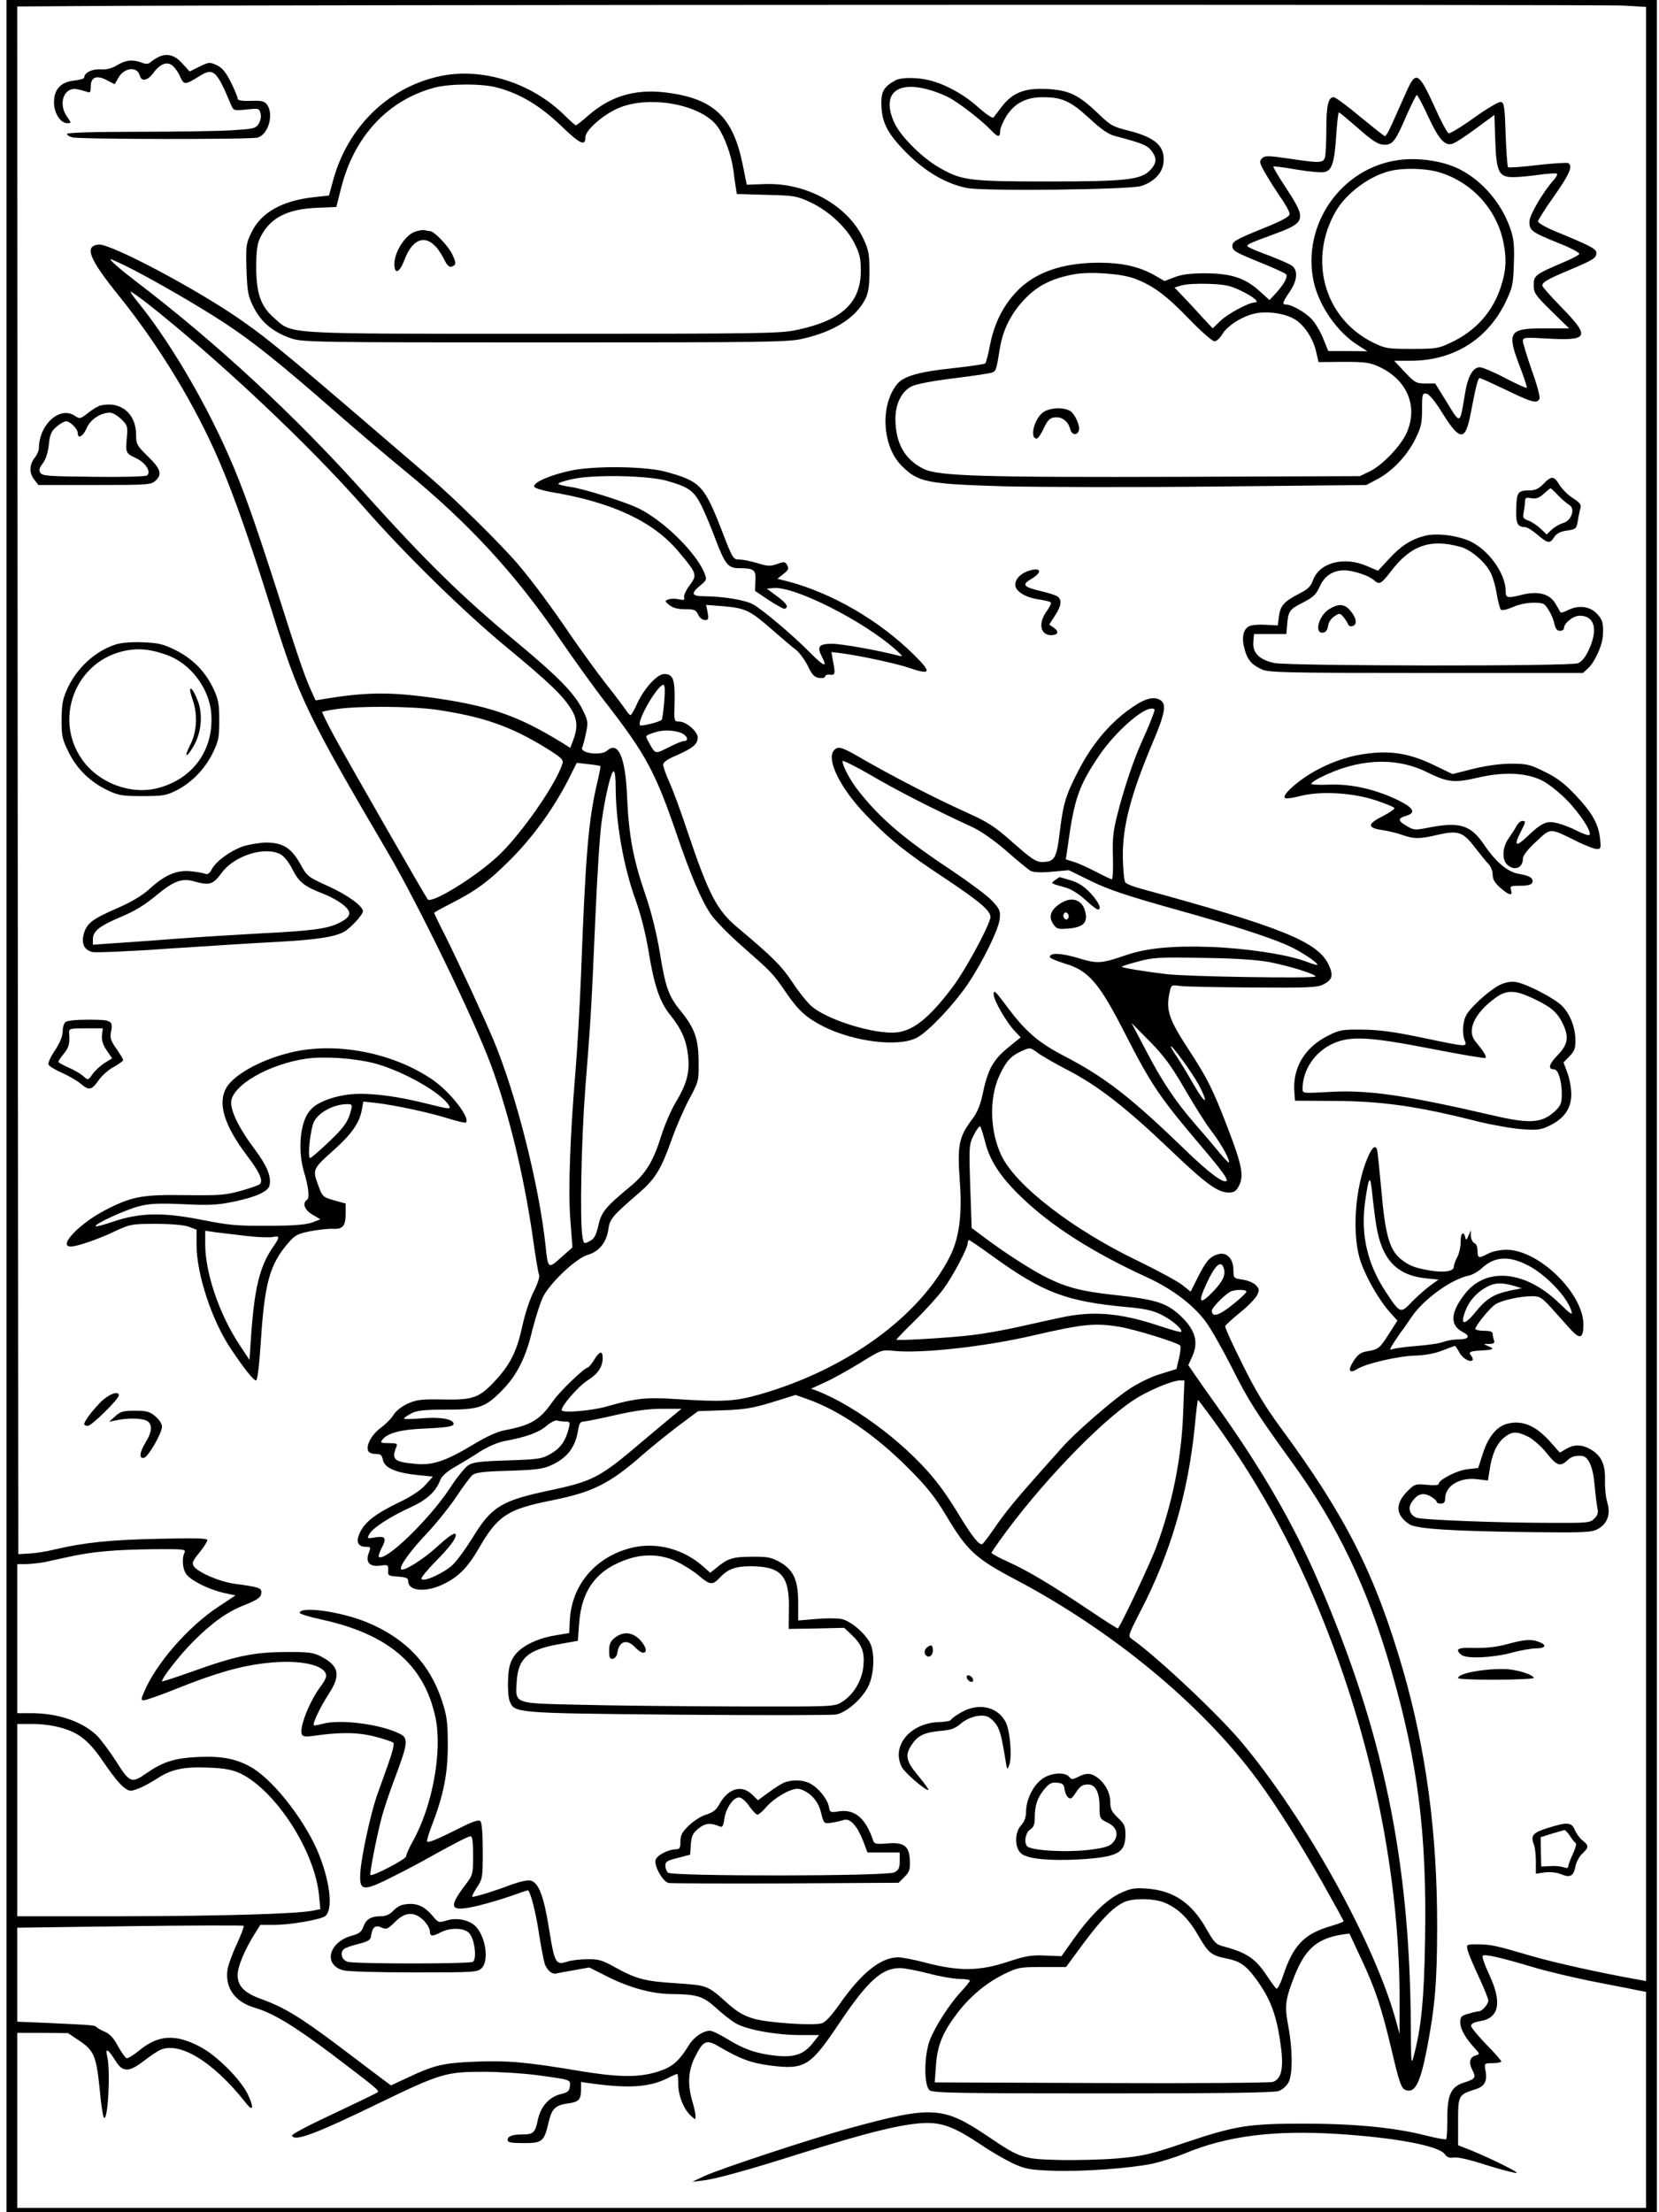 <?xml version="1.0" standalone="no"?>
<!DOCTYPE svg PUBLIC "-//W3C//DTD SVG 20010904//EN"
 "http://www.w3.org/TR/2001/REC-SVG-20010904/DTD/svg10.dtd">
<svg version="1.0" xmlns="http://www.w3.org/2000/svg"
 width="768pt" height="1024pt" viewBox="0 0 768 1024"
 preserveAspectRatio="xMidYMid meet">

<g transform="translate(0,1024) scale(0.1,-0.1)"
fill="#000000" stroke="none">
<path d="M30 5120 l0 -5120 3820 0 3820 0 0 5120 0 5120 -3820 0 -3820 0 0
-5120z m7488 5094 l102 -6 0 -4569 0 -4569 -32 6 c-172 30 -396 80 -498 110
-170 50 -187 53 -249 54 -53 0 -53 0 -47 -27 4 -16 27 -71 52 -124 24 -52 44
-101 44 -109 0 -17 -29 -50 -44 -50 -6 0 -28 -5 -48 -11 -33 -9 -38 -14 -38
-40 0 -31 23 -72 68 -121 23 -25 23 -26 4 -32 -29 -9 -34 -33 -16 -68 18 -35
14 -41 -39 -58 -60 -19 -77 -56 -77 -166 0 -50 -2 -93 -5 -96 -3 -3 -47 5 -98
18 -142 36 -327 54 -563 54 -258 0 -317 -10 -554 -90 -157 -53 -188 -60 -307
-71 -73 -6 -197 -9 -275 -7 -162 4 -177 9 -323 108 -209 141 -259 144 -645 38
-175 -48 -594 -186 -670 -221 l-55 -26 50 6 c56 6 218 51 435 120 326 103 497
145 600 146 77 1 136 -23 255 -103 42 -29 107 -66 142 -83 59 -27 78 -31 187
-35 138 -5 357 11 463 33 39 9 104 29 145 46 199 83 417 110 714 91 266 -17
465 -55 492 -93 11 -15 22 -19 41 -16 16 4 76 -10 153 -35 70 -22 133 -38 139
-36 11 4 -164 88 -243 117 l-28 11 0 110 c0 122 1 124 83 150 41 13 54 39 43
90 -5 29 -4 30 34 30 22 0 40 4 40 8 0 4 -31 40 -70 79 -38 40 -70 78 -70 86
0 9 15 17 40 21 91 14 105 87 43 218 -20 43 -33 81 -29 85 9 9 80 -7 231 -52
66 -20 201 -52 300 -71 99 -19 190 -37 203 -40 l22 -4 0 -500 0 -500 -3770 0
-3770 0 0 405 0 405 118 0 117 -1 55 -37 c66 -45 76 -70 92 -227 5 -60 14
-117 18 -125 19 -34 33 216 16 283 -10 40 5 32 36 -18 35 -58 63 -59 132 -6
28 21 61 44 73 50 90 46 249 -50 401 -243 33 -43 39 -24 11 36 -32 70 -146
185 -225 225 -112 59 -192 54 -279 -18 -27 -22 -53 -38 -59 -36 -6 2 -24 27
-40 56 -19 36 -38 57 -60 66 -17 7 -35 17 -39 22 -9 9 -15 9 -224 19 l-143 6
0 218 0 217 521 7 c287 4 524 4 527 2 3 -3 -12 -42 -32 -86 -21 -44 -40 -97
-43 -119 -11 -84 35 -148 128 -175 84 -25 178 -82 349 -210 202 -153 227 -173
219 -180 -3 -4 -95 -48 -203 -99 -108 -50 -196 -96 -194 -102 9 -30 107 6 407
152 279 135 307 143 477 143 73 0 184 -7 246 -15 163 -22 160 -21 156 -53 -2
-21 -10 -28 -41 -35 -54 -13 -93 -56 -107 -119 -12 -60 -21 -68 -72 -68 -46 0
-68 -8 -68 -26 0 -11 18 -14 75 -14 86 0 94 7 115 97 14 62 31 79 92 87 49 7
58 18 58 68 l0 31 48 -7 c176 -24 270 -17 354 25 21 11 40 19 43 19 3 0 5 -21
5 -47 0 -54 26 -118 59 -147 21 -19 21 -19 21 0 0 10 -7 41 -15 68 -23 77 -19
144 13 206 38 75 52 81 110 47 99 -58 148 -76 237 -88 161 -20 186 -5 321 197
132 196 196 254 281 254 21 0 81 -12 132 -25 52 -14 117 -25 143 -25 26 0 48
-4 48 -8 0 -4 -19 -28 -42 -52 -53 -58 -120 -161 -144 -225 -27 -72 -27 -211
0 -231 17 -12 142 -14 801 -14 547 0 792 3 814 11 18 6 38 24 46 40 20 37 19
154 -1 260 -18 95 -14 123 28 231 50 126 104 174 219 193 l36 5 55 -118 c64
-136 93 -223 138 -412 37 -158 47 -187 66 -194 44 -17 68 29 99 187 38 195 48
316 48 567 1 433 -51 818 -158 1190 -129 444 -264 711 -569 1125 -69 94 -118
175 -176 294 -45 89 -80 167 -78 173 2 5 33 33 68 62 36 28 71 65 79 80 12 25
11 30 -6 48 -11 11 -39 22 -62 25 -40 6 -41 7 -41 44 0 51 -30 84 -68 74 -40
-10 -58 -31 -96 -106 l-34 -68 -39 31 c-21 17 -112 66 -202 110 -303 145 -568
349 -635 489 -53 111 -58 264 -10 369 31 67 53 92 104 115 38 17 39 17 72 -7
18 -14 84 -52 146 -84 136 -71 265 -171 468 -365 164 -157 221 -199 271 -199
26 0 36 6 49 32 23 45 14 94 -52 266 -69 180 -96 233 -179 360 -95 145 -109
188 -90 270 7 33 8 34 49 28 22 -3 174 -6 336 -7 256 -2 299 0 326 14 43 22
48 42 24 93 -51 105 -216 172 -867 350 -35 9 -67 22 -73 29 -6 7 -11 59 -12
116 -2 144 37 291 138 531 59 139 66 181 33 199 -34 18 -79 2 -151 -52 -90
-67 -168 -163 -227 -279 -58 -112 -69 -150 -86 -289 -14 -116 -24 -131 -82
-131 -27 0 -50 16 -132 88 -86 77 -116 96 -218 142 -138 62 -326 159 -470 241
-106 62 -121 67 -141 47 -39 -39 25 -172 141 -294 105 -111 188 -179 369 -298
174 -116 222 -158 212 -189 -18 -59 -118 -241 -171 -312 -116 -155 -194 -215
-282 -215 -113 0 -308 64 -375 123 -20 18 -60 68 -88 111 -49 74 -93 118 -253
252 -96 80 -134 153 -232 444 -30 91 -68 194 -84 229 -16 35 -29 72 -29 81 0
12 20 26 63 44 75 33 97 52 97 82 0 28 -53 74 -86 74 -24 0 -24 1 -21 93 2
102 -7 127 -48 127 -32 0 -91 -64 -123 -132 -14 -32 -29 -58 -33 -58 -4 0 -15
12 -25 28 -10 15 -50 68 -89 117 -39 50 -111 149 -160 220 -93 137 -178 252
-246 332 -76 90 -293 304 -414 408 -635 546 -730 626 -860 717 -200 142 -612
361 -668 356 -69 -7 -45 -66 98 -243 183 -228 349 -501 460 -760 67 -154 149
-390 241 -685 127 -409 165 -488 539 -1125 140 -238 401 -776 478 -985 81
-218 150 -501 192 -786 13 -95 27 -179 31 -187 3 -8 -8 -42 -25 -75 -17 -33
-40 -102 -51 -152 -25 -119 -55 -181 -120 -253 -79 -87 -106 -98 -248 -95
-101 2 -123 -1 -164 -19 -28 -13 -55 -34 -66 -52 -10 -17 -37 -44 -59 -60 -41
-30 -69 -80 -59 -106 3 -9 18 -15 34 -15 25 0 30 -5 35 -29 8 -36 61 -59 162
-69 l69 -7 -34 -38 c-22 -25 -65 -54 -124 -82 -106 -51 -157 -90 -180 -140
-20 -42 -9 -65 29 -65 22 0 22 -2 12 -29 -16 -43 5 -65 54 -58 35 5 37 3 36
-22 -2 -24 1 -26 46 -29 39 -3 47 -7 47 -22 0 -44 78 -52 156 -16 74 34 117
77 169 166 89 155 134 184 340 225 189 38 268 77 420 211 39 34 112 93 163
132 l94 70 116 4 c96 3 137 10 226 37 l109 34 51 -18 c148 -51 318 -167 471
-321 86 -86 124 -134 175 -219 97 -163 136 -199 320 -296 453 -239 867 -582
1123 -930 88 -120 195 -290 300 -475 53 -94 97 -174 97 -177 0 -3 -26 -13 -57
-22 -125 -36 -176 -88 -224 -233 -11 -34 -25 -60 -30 -57 -5 3 -25 31 -45 61
-52 78 -93 106 -199 134 -36 9 -44 18 -80 81 -68 121 -152 178 -276 187 -56 4
-75 1 -122 -21 -64 -29 -140 -104 -220 -217 l-53 -75 -75 3 c-62 3 -90 -1
-174 -29 -130 -43 -224 -44 -372 -6 -56 15 -117 27 -135 27 -81 -1 -169 -71
-272 -218 -38 -54 -66 -84 -83 -88 -44 -11 -245 3 -311 21 -48 14 -76 30 -123
71 -94 85 -93 84 -241 94 -144 9 -184 20 -283 75 -55 31 -74 37 -126 36 -33 0
-77 -5 -96 -12 -50 -16 -56 -6 -82 158 -24 148 -48 209 -84 218 -14 4 -52 -5
-93 -20 -65 -25 -160 -55 -177 -55 -4 0 5 19 20 42 27 40 28 47 28 169 0 79
-4 132 -11 139 -8 8 -35 -1 -100 -34 -102 -51 -140 -67 -147 -60 -2 3 8 38 24
79 52 134 73 238 72 370 0 102 -4 132 -26 200 -57 174 -170 292 -349 366 -120
49 -303 75 -311 44 -1 -5 43 -19 99 -31 313 -68 478 -210 530 -454 33 -156
-14 -413 -107 -577 -16 -29 -29 -59 -29 -66 0 -13 -156 -94 -165 -86 -5 5 27
169 50 259 9 36 38 124 66 197 58 155 60 177 21 197 -88 45 -279 70 -361 46
-19 -5 -36 -8 -38 -6 -7 7 28 81 67 142 59 89 51 132 -33 176 -37 19 -57 22
-167 21 -147 -1 -229 -18 -432 -91 -76 -27 -138 -47 -138 -45 0 17 82 122 146
186 86 86 156 136 235 167 65 26 79 37 79 60 0 20 -13 24 -124 39 -72 10 -173
54 -190 83 -8 13 -2 26 27 61 20 25 37 51 37 58 0 9 -54 10 -232 6 -223 -5
-337 -17 -478 -50 -36 -9 -87 -17 -115 -18 l-50 -3 -3 3582 -2 3582 332 2
c746 6 7011 8 7106 2z m-6918 -1214 c115 -58 324 -179 441 -256 132 -87 259
-189 499 -399 107 -94 258 -222 335 -285 295 -242 510 -475 716 -777 63 -92
161 -229 219 -303 179 -231 225 -317 321 -597 65 -190 113 -305 157 -371 19
-30 86 -98 151 -155 135 -119 137 -120 201 -213 57 -83 92 -114 171 -155 143
-72 351 -97 434 -52 53 28 169 151 234 246 70 104 143 253 149 303 4 37 0 46
-33 82 -20 23 -109 89 -197 148 -214 142 -323 236 -419 357 -41 50 -78 120
-79 144 0 6 60 -24 133 -66 120 -71 296 -160 467 -239 40 -18 100 -60 158
-110 51 -45 102 -87 113 -93 14 -7 48 -9 99 -4 l78 7 104 -51 c80 -39 164 -67
374 -126 292 -81 476 -141 558 -182 54 -27 120 -73 114 -79 -3 -2 -28 6 -57
17 -84 31 -272 60 -441 66 -172 6 -294 -6 -387 -38 -116 -40 -133 -41 -224
-13 -79 23 -129 25 -129 4 0 -5 31 -18 69 -30 110 -32 159 -89 277 -320 126
-246 160 -296 360 -532 90 -106 119 -146 112 -154 -14 -13 -80 36 -188 140
-254 246 -371 337 -558 435 -131 68 -187 117 -288 255 -37 49 -44 54 -44 34 0
-28 58 -129 98 -171 l27 -29 -25 -20 c-65 -52 -79 -66 -104 -104 -17 -26 -34
-75 -44 -125 -13 -62 -26 -96 -51 -129 -64 -86 -70 -120 -57 -300 10 -145 -4
-251 -46 -335 -140 -278 -479 -525 -883 -640 -111 -32 -171 -35 -387 -21 -132
9 -187 4 -318 -34 -74 -21 -210 -32 -210 -17 0 21 77 110 121 138 48 30 69 63
69 104 0 35 -15 31 -40 -10 -12 -19 -25 -35 -29 -35 -15 0 -132 -113 -160
-154 -61 -88 -101 -113 -223 -136 -37 -7 -87 -30 -148 -67 -126 -76 -188 -97
-267 -89 -99 9 -112 20 -88 79 6 15 1 17 -35 17 -38 0 -41 2 -29 17 25 30 82
45 184 50 113 5 145 10 145 22 0 22 -61 33 -144 26 -47 -4 -86 -5 -86 -1 0 3
15 13 33 23 26 14 57 18 162 18 153 0 182 10 260 90 69 70 110 153 140 281 15
59 38 130 52 157 37 66 151 173 203 188 53 16 87 57 96 117 7 50 17 62 142
170 75 65 102 108 152 249 21 59 58 144 82 188 42 78 43 82 42 170 0 104 -18
155 -81 233 -57 69 -72 109 -98 270 -16 95 -40 192 -69 276 -55 160 -75 269
-83 446 -7 184 -41 262 -93 215 -26 -24 -125 -12 -115 14 4 9 12 40 18 69 10
48 9 56 -15 105 -38 77 -111 152 -308 316 -253 210 -417 371 -705 691 -324
361 -684 694 -1055 977 -76 58 -126 102 -117 103 4 0 43 -18 87 -40z m79 -162
c331 -261 750 -655 1007 -948 186 -213 463 -484 658 -645 201 -166 265 -228
303 -292 27 -46 28 -85 4 -146 l-11 -29 -38 24 c-209 129 -345 175 -635 213
-175 22 -281 20 -464 -10 l-42 -7 -24 53 c-31 71 -59 153 -156 459 -101 314
-160 482 -224 625 -113 257 -278 534 -420 708 -21 26 -36 47 -32 47 4 0 37
-24 74 -52z m2396 -1845 c-4 -43 -9 -81 -11 -84 -6 -10 -94 -32 -101 -26 -17
17 81 187 108 187 7 0 8 -24 4 -77z m-1056 -38 c217 -32 344 -76 508 -177 71
-44 82 -54 77 -72 -29 -94 -188 -323 -294 -424 -100 -96 -311 -227 -330 -205
-10 12 -351 606 -428 746 -35 65 -63 120 -60 122 2 2 33 8 68 13 106 15 343
13 459 -3z m3312 -42 c-10 -27 -31 -75 -46 -108 -38 -84 -81 -213 -111 -330
-21 -82 -25 -118 -22 -203 2 -56 -1 -102 -5 -102 -4 0 -38 16 -74 35 -37 19
-83 40 -103 46 l-36 11 9 61 c30 221 51 280 147 422 73 106 195 215 241 215
18 0 18 -1 0 -47z m-2182 -64 c31 -11 44 -39 17 -39 -7 0 -40 -13 -72 -30 -62
-31 -60 -32 -90 23 -18 33 -19 31 21 45 40 14 85 14 124 1z m-370 -155 c2 -2
-4 -34 -13 -71 -42 -178 -55 -331 -76 -888 -6 -154 -18 -359 -26 -455 -25
-301 -34 -543 -24 -683 l10 -131 -53 -47 c-59 -53 -60 -53 -71 51 -30 283
-135 699 -239 950 -44 106 -162 360 -227 491 -28 54 -50 101 -50 103 0 3 33
21 72 41 124 63 179 104 284 209 104 105 200 238 268 373 l36 72 52 -6 c29 -3
55 -7 57 -9z m71 -89 c0 -171 35 -371 92 -530 24 -66 47 -158 59 -230 26 -162
52 -241 100 -301 54 -67 76 -118 84 -189 9 -77 -5 -131 -56 -216 -22 -36 -53
-108 -69 -160 -36 -115 -71 -172 -141 -230 -116 -96 -136 -120 -149 -182 -11
-46 -19 -61 -40 -72 -27 -14 -28 -14 -34 23 -12 76 -5 438 13 678 26 323 29
383 47 794 8 190 21 391 29 446 17 122 44 234 56 234 5 0 9 -29 9 -65z m3030
-819 c91 -18 210 -55 210 -66 0 -10 -592 -1 -690 11 -110 13 -212 30 -207 35
2 2 37 13 78 24 66 18 98 20 299 16 155 -2 251 -9 310 -20z m-396 -586 c43
-74 97 -160 120 -190 43 -55 86 -130 86 -150 0 -6 -21 15 -47 47 -26 32 -77
92 -114 134 -87 100 -152 197 -228 344 l-63 120 84 -85 c66 -67 100 -113 162
-220z m63 23 c19 -35 33 -68 31 -75 -2 -6 -26 26 -53 73 -26 46 -61 103 -76
126 -16 23 -29 45 -29 49 0 14 93 -113 127 -173z m-987 -267 c22 -90 73 -166
171 -260 140 -134 329 -254 582 -370 112 -52 206 -122 265 -199 23 -29 77
-124 122 -212 79 -158 117 -217 277 -438 214 -294 353 -585 463 -966 124 -428
166 -764 157 -1251 -4 -271 -18 -409 -52 -535 -12 -47 -13 -38 -14 140 -4 764
-129 1364 -426 2050 -119 275 -261 520 -469 813 -46 64 -95 134 -109 155 l-26
38 19 42 c31 69 11 128 -66 196 -59 51 -108 66 -287 86 -158 17 -224 34 -317
79 -69 34 -198 116 -293 188 l-59 44 -5 150 c-8 231 -8 235 16 282 12 24 25
41 29 38 3 -4 13 -35 22 -70z m38 -533 c232 -167 338 -207 617 -233 81 -7 123
-16 160 -35 50 -24 103 -70 93 -80 -2 -3 -44 9 -93 25 -186 63 -314 74 -465
41 -47 -10 -137 -30 -200 -44 -63 -14 -158 -31 -210 -37 -109 -13 -350 -27
-350 -21 0 3 38 42 85 88 47 46 106 111 132 146 45 61 113 190 113 214 0 7 3
13 6 13 3 0 53 -34 112 -77z m1067 -53 c10 -31 -4 -61 -48 -107 -64 -67 -74
-55 -31 37 39 85 67 109 79 70z m105 -109 c0 -5 -29 -33 -65 -61 -62 -50 -95
-59 -95 -27 0 15 67 82 90 90 25 9 70 8 70 -2z m-591 -162 c72 -11 277 -75
285 -88 3 -5 0 -31 -6 -58 l-12 -50 -74 -23 c-44 -13 -105 -43 -148 -72 -75
-50 -254 -206 -308 -269 -17 -19 -64 -72 -106 -119 -107 -120 -161 -186 -209
-257 -24 -35 -48 -66 -53 -70 -14 -8 -46 32 -110 137 -28 47 -70 110 -94 140
-129 170 -374 358 -559 431 l-30 11 65 30 c36 16 109 57 163 90 97 60 99 61
154 55 129 -13 421 19 649 72 224 52 282 58 393 40z m298 -401 c-7 -206 -50
-419 -124 -618 -27 -74 -164 -364 -178 -378 -1 -1 -63 37 -136 87 -180 120
-279 179 -371 221 -43 19 -77 38 -78 42 0 4 33 51 73 105 191 256 466 535 610
618 66 38 157 74 186 75 l24 0 -6 -152z m135 -25 c233 -320 407 -646 556
-1043 205 -547 314 -1130 311 -1667 l0 -138 -15 55 c-96 358 -421 945 -720
1300 -108 128 -390 393 -504 473 -19 13 -18 17 39 128 139 266 221 547 252
857 6 67 13 122 15 122 1 0 31 -39 66 -87z m-2496 14 c-22 -18 -85 -71 -141
-118 -198 -169 -229 -185 -431 -228 -223 -47 -269 -75 -357 -220 -29 -47 -69
-102 -90 -123 -40 -39 -139 -84 -146 -66 -2 6 28 42 67 82 62 63 92 102 92
120 0 18 -29 -1 -88 -55 -64 -58 -153 -114 -165 -103 -11 11 42 85 119 166 44
47 105 123 136 169 30 46 64 91 74 100 15 13 49 18 169 21 123 4 158 8 195 25
76 34 113 83 126 162 5 33 11 41 28 41 11 1 77 14 146 30 88 20 152 29 215 29
l90 0 -39 -32z m-500 -27 c21 0 24 -3 18 -27 -14 -60 -37 -94 -82 -121 -43
-25 -56 -27 -202 -32 -127 -4 -161 -8 -183 -23 -15 -10 -53 -57 -84 -105 -95
-145 -303 -346 -330 -318 -2 2 3 18 11 35 27 51 22 62 -25 55 -40 -7 -41 -6
-29 15 14 28 100 83 195 126 73 34 113 71 134 126 6 16 31 38 64 57 29 17 82
48 116 71 40 25 83 44 119 51 98 18 156 39 192 70 19 16 41 27 48 25 8 -3 25
-5 38 -5z m-1762 -607 c-14 -31 -8 -82 12 -104 27 -30 104 -67 169 -82 l55
-12 -83 -55 c-137 -91 -286 -262 -340 -392 -15 -35 -15 -38 0 -38 9 0 78 24
152 54 180 72 295 105 414 118 155 18 277 -9 277 -60 0 -8 -11 -29 -24 -46
-52 -68 -101 -191 -89 -223 4 -11 16 -13 47 -9 127 19 212 18 290 -2 43 -11
82 -24 87 -29 5 -5 -5 -46 -22 -93 -17 -47 -41 -116 -55 -154 -29 -85 -72
-282 -76 -355 -5 -80 11 -85 114 -36 45 22 119 60 163 84 163 91 220 120 233
121 9 0 12 -24 12 -89 0 -85 -1 -90 -33 -132 -86 -113 -76 -131 57 -100 44 11
113 31 152 45 39 14 74 26 77 26 11 0 37 -98 52 -200 9 -58 21 -120 26 -138
10 -31 34 -52 54 -47 6 2 42 8 81 15 l72 13 93 -47 c98 -48 199 -75 284 -76
119 -1 148 -9 206 -61 30 -28 72 -61 94 -74 50 -30 187 -55 302 -55 l85 0 -31
-39 c-40 -50 -84 -65 -166 -57 -89 9 -151 30 -225 76 -36 22 -73 40 -83 40
-32 0 -75 -29 -98 -67 -47 -76 -78 -102 -146 -123 -87 -27 -179 -26 -361 4
-243 41 -334 49 -480 43 -149 -6 -190 -15 -315 -74 l-77 -36 -39 29 c-21 16
-112 84 -200 151 -178 134 -253 180 -357 218 -82 29 -114 61 -114 113 0 39 33
117 78 189 l27 43 65 0 c74 0 217 25 236 41 35 29 24 148 -27 279 -56 146
-201 337 -305 403 -72 45 -145 60 -259 54 -108 -5 -161 -22 -240 -77 -66 -46
-75 -42 -138 58 -31 48 -71 101 -89 119 -68 65 -180 103 -303 103 l-65 0 0
345 0 345 43 0 c23 1 60 5 82 9 22 5 74 16 115 25 109 24 214 33 389 35 142 1
153 0 145 -16z m-562 -813 c81 -25 124 -62 196 -169 31 -46 69 -93 85 -104 25
-19 30 -20 65 -7 20 7 59 28 87 46 68 45 126 57 242 52 75 -3 109 -10 146 -27
164 -80 345 -360 364 -566 l6 -62 -34 -7 c-73 -15 -416 -25 -881 -26 l-488 0
0 445 0 445 74 0 c45 0 99 -8 138 -20z m5104 -809 c62 -28 108 -74 154 -155
44 -76 58 -88 130 -102 57 -11 87 -31 129 -87 74 -99 102 -176 121 -324 13
-98 1 -148 -38 -160 -15 -4 -373 -7 -796 -5 l-769 3 6 80 c6 92 32 154 102
245 60 77 132 136 213 176 63 31 73 33 177 33 l110 0 81 110 c86 115 139 168
189 191 44 19 142 17 191 -5z"/>
<path d="M740 9979 c-13 -6 -32 -17 -41 -25 -12 -11 -22 -12 -43 -4 -42 16
-75 12 -114 -12 -25 -15 -48 -21 -77 -19 -40 2 -75 -16 -75 -38 0 -5 -21 -11
-47 -14 -62 -7 -93 -40 -93 -101 0 -50 30 -96 61 -96 20 0 20 0 0 29 -44 61
-15 140 46 128 16 -3 36 -9 46 -12 14 -6 17 -2 17 24 0 44 27 55 74 30 l37
-19 17 30 c27 48 88 54 99 10 8 -29 36 -24 62 11 33 45 66 57 92 33 11 -10 27
-33 34 -51 16 -37 23 -36 89 5 64 40 79 26 145 -132 12 -28 13 -29 71 -23 58
6 60 6 66 -18 4 -15 0 -34 -9 -49 -14 -21 -25 -23 -123 -29 -59 -4 -255 -7
-436 -7 -208 0 -328 -4 -328 -10 0 -5 11 -12 25 -16 37 -9 825 -10 857 -1 50
13 77 108 44 153 -12 16 -25 19 -75 17 -43 -1 -61 2 -61 11 0 7 -14 41 -31 75
-23 46 -40 67 -65 79 -33 15 -36 15 -80 -6 l-46 -23 -32 35 c-34 39 -68 50
-106 35z"/>
<path d="M2030 9886 c-237 -54 -421 -236 -488 -481 l-19 -70 -72 -8 c-145 -16
-242 -71 -286 -161 -26 -53 -27 -62 -24 -173 4 -107 7 -123 34 -177 35 -69 92
-115 175 -143 52 -17 121 -18 1175 -18 1037 0 1126 1 1195 18 145 34 243 97
287 185 13 28 18 60 18 127 0 77 -4 98 -27 148 -73 156 -263 262 -457 255
l-84 -3 -19 94 c-45 221 -135 306 -357 333 -142 17 -255 -17 -358 -107 -28
-25 -54 -45 -57 -45 -3 0 -25 19 -49 43 -155 155 -389 228 -587 183z m270 -51
c107 -28 198 -83 295 -175 90 -87 115 -99 115 -55 0 31 77 100 147 132 143 66
394 20 466 -85 32 -45 63 -133 72 -199 3 -26 8 -62 11 -80 l5 -31 137 -4 c130
-3 140 -5 205 -35 85 -40 169 -119 204 -192 23 -45 28 -69 28 -126 -1 -147
-88 -228 -295 -272 -79 -17 -160 -18 -1175 -18 -1228 0 -1158 -4 -1248 75 -61
54 -81 113 -81 240 1 76 5 103 21 135 45 87 122 127 259 133 l91 4 22 87 c60
239 216 407 431 465 71 19 220 20 290 1z"/>
<path d="M1920 9167 c-43 -15 -92 -90 -94 -144 -2 -55 22 -49 45 11 46 123
123 127 183 9 19 -38 28 -44 46 -33 11 7 11 15 -5 50 -17 39 -85 110 -104 110
-5 0 -15 2 -23 4 -7 3 -29 0 -48 -7z"/>
<path d="M4145 9868 c-51 -28 -65 -50 -65 -102 0 -90 26 -142 115 -232 89 -89
183 -144 280 -164 76 -16 755 -8 808 9 59 19 97 59 103 106 9 77 -35 118 -161
150 -73 18 -84 24 -144 82 -89 85 -135 107 -238 111 -100 5 -155 -17 -205 -81
-17 -23 -35 -46 -39 -51 -4 -5 -35 16 -69 46 -65 60 -157 110 -230 127 -59 14
-130 13 -155 -1z m150 -42 c28 -7 70 -23 95 -36 46 -23 156 -108 199 -154 30
-32 41 -33 41 -3 0 13 13 44 29 70 38 59 91 87 167 87 91 0 129 -17 216 -97
56 -52 91 -76 121 -83 122 -32 147 -42 166 -66 27 -34 26 -57 -1 -88 -43 -48
-107 -56 -473 -56 -374 0 -405 4 -515 69 -77 46 -173 143 -200 203 -59 130 6
194 155 154z"/>
<path d="M6514 9823 c-14 -32 -35 -78 -46 -103 -36 -82 -50 -110 -57 -110 -4
0 -55 41 -115 90 -59 50 -114 90 -122 90 -25 0 -34 -38 -34 -147 0 -59 -3
-118 -6 -130 -8 -28 -21 -29 -168 -7 -97 14 -110 14 -124 1 -13 -14 -12 -21
16 -70 17 -29 49 -80 71 -112 23 -32 41 -66 41 -75 0 -13 -35 -32 -132 -71
-118 -48 -133 -57 -133 -78 0 -21 14 -29 119 -72 66 -26 124 -53 129 -58 11
-11 -9 -48 -51 -93 l-25 -27 -49 44 c-66 59 -129 79 -248 80 -68 0 -108 -5
-142 -18 l-47 -18 -43 25 c-73 42 -153 60 -263 60 -172 -1 -299 -47 -383 -138
-62 -68 -99 -144 -119 -243 -8 -43 -18 -81 -22 -85 -3 -4 -73 -14 -156 -23
-152 -16 -223 -37 -252 -73 -80 -98 -69 -289 21 -378 77 -77 115 -84 471 -95
171 -4 618 -5 995 -1 l685 7 51 27 c69 36 138 109 176 186 27 54 31 74 31 138
0 69 2 75 20 72 13 -2 41 -36 76 -93 81 -129 105 -128 130 5 24 126 33 160 41
160 5 0 59 -25 122 -55 119 -58 145 -65 155 -40 3 9 -13 68 -36 131 -22 64
-41 125 -41 135 0 17 7 18 109 12 196 -11 204 6 71 143 -49 50 -90 96 -90 101
0 17 20 29 125 73 113 48 125 55 125 80 0 18 -29 33 -192 100 -43 18 -78 38
-78 45 0 7 34 60 75 118 71 101 87 138 65 152 -5 3 -69 -1 -142 -9 -72 -9
-134 -13 -137 -10 -3 3 -8 72 -11 152 -4 129 -7 147 -22 150 -10 2 -65 -31
-124 -73 -58 -42 -112 -74 -118 -72 -7 3 -38 61 -68 129 -69 151 -84 160 -124
71z m95 -117 c49 -107 78 -142 113 -132 13 3 62 35 109 70 l87 64 4 -118 c5
-146 16 -170 83 -170 24 0 78 5 120 11 42 6 80 8 83 5 3 -4 -4 -16 -15 -29
-49 -54 -113 -163 -113 -193 0 -41 9 -48 132 -98 57 -22 101 -46 99 -51 -2 -6
-36 -24 -75 -40 -129 -55 -136 -60 -136 -105 0 -36 7 -46 82 -120 l82 -80
-115 0 c-168 0 -176 -15 -107 -193 16 -43 28 -80 26 -82 -2 -3 -48 18 -100 45
-53 28 -106 50 -117 50 -33 0 -57 -43 -70 -127 -23 -140 -20 -138 -82 -37
l-55 89 -46 0 c-42 0 -49 4 -95 53 l-49 52 75 0 c197 0 353 96 438 266 35 73
38 84 41 183 3 87 0 116 -17 165 -41 117 -130 220 -235 273 -75 38 -190 55
-283 42 -265 -37 -447 -299 -392 -561 24 -113 111 -238 207 -297 l42 -27 -90
1 -91 0 -24 59 c-13 32 -37 72 -52 88 -30 32 -93 68 -118 68 -21 0 -19 9 15
59 37 54 40 102 8 123 -13 8 -57 27 -98 43 -41 15 -84 32 -94 38 -24 12 -21
14 109 62 151 55 154 68 61 211 -36 54 -63 100 -61 103 3 2 51 -4 108 -14 58
-10 116 -15 130 -11 33 8 45 44 53 174 4 56 9 102 12 102 2 0 34 -26 71 -58
87 -77 110 -92 142 -92 36 0 51 20 99 133 24 53 45 97 49 97 3 0 26 -42 50
-94z m41 -260 c155 -41 276 -168 309 -324 16 -76 14 -131 -9 -203 -37 -120
-117 -211 -236 -266 -54 -26 -69 -28 -179 -28 -113 0 -123 2 -180 30 -225 112
-301 385 -170 609 49 83 157 163 252 185 59 14 153 12 213 -3z m-1399 -495
c87 -33 146 -76 254 -188 55 -57 108 -103 117 -103 9 0 25 14 35 31 24 41 93
85 153 98 57 12 137 1 184 -27 42 -25 84 -87 98 -147 l12 -51 115 1 c100 0
123 -3 166 -23 129 -60 181 -183 127 -305 -27 -61 -112 -150 -171 -179 l-46
-22 -805 -3 c-937 -3 -1145 3 -1213 36 -88 43 -131 118 -132 231 0 71 29 129
76 152 19 10 103 26 195 37 89 11 169 23 178 27 17 7 19 13 35 114 15 88 54
164 120 231 58 59 124 91 221 109 74 14 218 4 281 -19z m490 -55 c60 -28 93
-56 68 -56 -28 0 -125 -52 -160 -86 l-35 -34 -44 47 c-24 27 -63 69 -88 95
l-45 47 34 10 c19 6 75 9 124 7 72 -2 101 -8 146 -30z"/>
<path d="M4827 8330 c-41 -32 -61 -120 -28 -120 6 0 21 21 33 48 18 38 29 48
51 50 33 4 62 -18 71 -54 7 -27 31 -32 40 -8 8 21 -18 80 -42 93 -34 18 -97
13 -125 -9z"/>
<path d="M465 8363 c-11 -3 -37 -18 -57 -34 -36 -29 -39 -29 -63 -13 -69 45
-164 -41 -165 -151 0 -11 -9 -31 -20 -45 -25 -32 -25 -71 -1 -101 l19 -24 260
0 c242 0 261 1 281 19 33 30 26 55 -34 113 -51 50 -55 57 -55 101 0 98 -72
157 -165 135z m97 -64 c29 -28 30 -34 25 -88 -6 -67 -4 -70 43 -92 44 -20 72
-65 50 -80 -9 -5 -117 -8 -249 -6 -203 2 -235 4 -244 18 -8 13 -5 23 11 44 13
17 24 49 28 86 5 49 12 64 36 84 16 14 36 25 44 25 19 0 54 -36 54 -55 0 -29
25 -15 41 23 17 40 64 71 107 72 13 0 37 -14 54 -31z"/>
<path d="M2640 8061 c-94 -20 -174 -55 -167 -74 2 -6 36 -17 75 -24 285 -47
475 -136 592 -275 87 -103 89 -109 52 -158 -17 -23 -28 -48 -25 -56 4 -11 -2
-13 -26 -8 -17 4 -38 3 -48 -1 -16 -6 -16 -8 6 -26 16 -13 39 -19 72 -19 43 0
51 -3 61 -25 6 -14 20 -25 31 -25 17 0 18 5 13 35 l-7 35 78 -6 c103 -9 123
-18 223 -105 47 -41 98 -85 115 -97 16 -13 41 -47 55 -75 20 -42 31 -53 53
-55 15 -2 27 1 27 7 0 6 10 10 23 8 24 -2 25 3 12 69 l-6 36 48 -6 c94 -13
255 -48 310 -67 103 -35 108 -23 25 59 -161 160 -383 289 -590 342 l-43 11 25
20 c28 22 30 27 17 48 -7 11 -15 11 -44 0 -31 -11 -44 -10 -90 4 -30 9 -67 17
-84 17 -29 0 -31 3 -81 133 -82 210 -99 229 -259 273 -92 26 -336 29 -443 5z
m445 -46 c104 -29 128 -47 163 -117 17 -35 46 -105 65 -156 43 -113 58 -132
106 -132 72 0 81 -7 78 -59 l-2 -46 64 -43 c35 -23 68 -41 73 -40 21 7 11 24
-35 58 l-47 35 30 3 c96 10 415 -151 565 -284 35 -31 37 -35 15 -29 -95 25
-264 55 -308 55 -62 0 -71 -13 -47 -60 27 -52 10 -46 -52 16 -79 81 -226 205
-268 227 -37 20 -136 36 -222 37 -62 0 -67 12 -21 50 31 26 31 28 18 60 -39
93 -185 237 -300 295 -62 31 -255 92 -318 101 -29 4 -55 10 -57 14 -3 4 28 15
68 23 95 21 345 16 432 -8z"/>
<path d="M7145 8000 c-21 -22 -38 -30 -64 -30 -54 0 -60 -8 -62 -84 -2 -70 5
-85 42 -86 8 0 34 -16 56 -35 49 -41 58 -43 78 -11 11 17 29 26 59 30 41 6 44
9 50 44 3 20 9 47 12 59 5 17 -2 26 -34 47 -22 13 -49 41 -62 60 -26 44 -38
45 -75 6z m68 -53 c18 -19 41 -38 51 -44 30 -16 11 -74 -28 -84 -16 -5 -39
-18 -52 -30 l-24 -23 -28 27 c-15 14 -40 31 -56 37 -25 9 -28 14 -22 41 3 18
6 40 6 50 0 15 5 17 28 13 22 -4 36 0 58 20 16 14 30 26 32 26 2 0 18 -15 35
-33z"/>
<path d="M6597 7760 c-64 -16 -112 -47 -166 -106 l-52 -56 -51 22 c-107 46
-220 16 -250 -66 -9 -27 -24 -42 -58 -59 -74 -38 -93 -57 -99 -106 l-6 -44
-57 3 c-31 2 -65 -1 -76 -7 -27 -14 -35 -53 -21 -104 13 -50 32 -73 79 -95 32
-15 104 -17 762 -17 l726 0 25 23 c30 28 64 104 67 147 4 60 -1 77 -29 106
-34 34 -87 39 -136 13 -16 -8 -31 -12 -32 -7 -2 4 -12 22 -23 40 -27 45 -81
59 -158 39 -64 -16 -72 -14 -72 18 0 88 -92 208 -185 239 -63 22 -140 29 -188
17z m166 -52 c48 -14 112 -69 137 -118 11 -21 24 -66 29 -101 6 -34 14 -66 19
-71 5 -5 28 0 53 11 25 12 66 21 96 21 48 0 53 -2 72 -34 12 -18 24 -47 27
-65 5 -21 12 -31 25 -31 11 0 19 5 19 12 0 24 43 58 73 58 69 0 86 -64 42
-158 -16 -35 -33 -55 -50 -62 -38 -15 -1338 -13 -1406 1 -69 15 -101 47 -97
97 l3 37 75 0 75 0 3 35 c5 71 10 79 72 110 49 25 62 37 79 74 22 50 61 76
114 76 41 0 114 -24 138 -46 24 -22 33 -17 77 40 92 122 184 154 325 114z"/>
<path d="M6154 7421 c-51 -31 -72 -118 -27 -109 11 2 19 14 21 31 2 16 14 34
29 44 24 16 26 16 44 -5 9 -12 19 -28 21 -34 3 -7 12 -9 22 -5 21 8 14 41 -17
75 -25 27 -52 28 -93 3z"/>
<path d="M4766 7599 c-39 -11 -66 -38 -66 -66 0 -30 47 -59 111 -68 27 -4 51
-10 54 -14 2 -5 -7 -23 -20 -41 -40 -55 -29 -110 21 -110 32 0 38 16 13 34
l-22 15 26 40 c29 44 34 73 14 89 -7 6 -41 17 -75 25 -85 20 -94 30 -48 57 52
31 47 55 -8 39z"/>
<path d="M533 7256 c-92 -30 -176 -107 -220 -201 -23 -50 -27 -74 -28 -145 0
-77 3 -92 33 -152 38 -78 100 -138 182 -177 48 -23 68 -26 160 -26 96 0 110 3
160 28 69 36 130 99 166 174 25 51 29 69 29 148 0 77 -4 98 -27 147 -37 79
-96 139 -176 179 -57 28 -79 33 -152 36 -53 2 -101 -2 -127 -11z m240 -48
c109 -39 197 -155 205 -272 13 -170 -89 -307 -256 -346 -115 -27 -252 22 -329
117 -155 193 -47 481 197 523 58 10 111 4 183 -22z"/>
<path d="M891 7004 c25 -72 21 -151 -11 -213 -30 -59 -18 -63 16 -5 36 61 44
146 20 209 -27 71 -50 79 -25 9z"/>
<path d="M6310 6749 c-78 -11 -164 -43 -240 -88 -73 -44 -138 -105 -121 -115
6 -4 39 1 73 10 92 23 238 15 345 -20 45 -15 85 -31 88 -36 3 -4 -21 -21 -52
-37 -73 -36 -75 -55 -6 -65 28 -4 71 -14 95 -23 55 -19 81 -19 164 1 94 21
117 14 172 -59 26 -33 55 -69 65 -79 9 -10 17 -31 17 -47 0 -21 10 -38 35 -60
41 -36 59 -40 50 -11 -6 18 -2 20 43 20 34 0 52 5 55 14 8 20 -11 33 -62 41
-52 9 -106 54 -162 137 -62 90 -113 105 -256 77 -61 -12 -68 -12 -100 7 -43
25 -44 36 -3 48 47 14 34 37 -40 73 -101 49 -215 75 -315 71 -47 -2 -85 0 -85
4 0 4 18 17 40 28 173 88 348 98 493 27 100 -49 127 -52 237 -27 118 28 221
24 295 -11 28 -13 79 -53 115 -89 62 -62 121 -152 108 -165 -3 -4 -28 5 -55
18 -26 14 -67 30 -91 36 -51 14 -74 4 -144 -63 -52 -49 -61 -41 -28 24 24 46
24 50 7 50 -8 0 -19 -10 -26 -22 -6 -13 -23 -38 -36 -57 -30 -41 -34 -100 -7
-124 33 -30 72 -15 72 29 0 14 22 42 61 78 69 65 62 64 182 5 43 -22 88 -39
99 -39 19 0 20 4 15 49 -8 69 -37 120 -114 201 -49 52 -85 80 -141 107 -68 34
-83 38 -156 38 -52 0 -115 -9 -177 -24 l-95 -24 -85 41 c-116 56 -204 70 -329
51z"/>
<path d="M1124 6322 c-59 -21 -123 -68 -144 -106 -9 -18 -19 -25 -29 -21 -9 4
-39 9 -67 12 -64 7 -120 -16 -191 -81 -34 -31 -84 -61 -144 -87 -119 -52 -146
-71 -160 -118 -14 -47 -1 -78 39 -88 15 -3 173 3 352 16 179 12 404 26 501 31
181 10 264 22 310 46 29 15 89 79 89 96 0 24 -73 77 -163 117 -92 42 -96 45
-128 104 -42 73 -80 97 -159 97 -30 -1 -78 -9 -106 -18z m174 -36 c17 -9 39
-37 56 -70 30 -60 54 -79 147 -115 31 -12 71 -35 90 -51 40 -34 35 -54 -23
-83 -52 -26 -128 -36 -353 -47 -110 -6 -288 -17 -395 -25 -107 -8 -239 -18
-292 -21 l-98 -7 0 26 c0 37 31 61 130 103 61 25 110 55 163 99 81 67 119 82
177 65 69 -20 87 -14 125 38 58 81 199 126 273 88z"/>
<path d="M6943 5681 c-23 -11 -69 -46 -102 -78 -50 -49 -60 -65 -66 -103 -4
-25 -2 -57 4 -72 14 -36 20 -36 -192 8 -128 27 -199 37 -277 38 -98 1 -109 -1
-164 -29 -108 -55 -163 -149 -154 -262 l3 -38 180 -1 c223 -1 386 -24 670 -96
66 -16 157 -32 202 -35 70 -5 87 -3 127 17 67 32 100 80 100 144 0 29 -8 73
-18 100 l-18 48 28 29 c23 24 28 38 27 77 -1 57 -24 117 -61 155 -32 34 -164
103 -213 111 -23 4 -48 0 -76 -13z m151 -61 c83 -39 112 -63 137 -111 34 -67
29 -103 -21 -154 -40 -41 -46 -65 -15 -65 18 0 35 -53 35 -113 0 -42 -4 -54
-30 -79 -60 -57 -117 -61 -285 -22 -419 97 -588 121 -772 109 -111 -6 -113 -6
-113 15 0 88 58 173 142 210 81 36 168 31 456 -25 133 -26 245 -45 249 -42 6
6 -7 28 -48 78 -40 50 -2 131 95 201 50 36 89 36 170 -2z"/>
<path d="M302 5508 c-7 -7 -12 -26 -12 -44 0 -20 -13 -52 -35 -85 -20 -29 -33
-59 -31 -66 3 -8 31 -25 63 -39 31 -14 70 -36 86 -50 39 -33 51 -31 84 16 15
22 47 50 71 62 23 13 42 27 42 31 0 5 -14 28 -31 52 -25 35 -30 50 -26 74 12
57 5 61 -102 61 -62 0 -101 -4 -109 -12z m170 -60 c-2 -23 4 -44 22 -70 l25
-37 -34 -21 c-19 -12 -44 -35 -56 -51 -21 -30 -21 -30 -43 -11 -11 11 -42 29
-68 40 -27 12 -48 24 -48 27 0 4 11 20 25 37 24 29 29 48 25 96 -1 21 2 22 77
22 l79 0 -4 -32z"/>
<path d="M1358 5371 c-139 -31 -269 -100 -309 -164 -43 -72 -13 -174 95 -317
58 -76 75 -115 59 -131 -5 -5 -45 -19 -88 -31 -71 -20 -100 -22 -254 -20 -204
3 -251 -6 -375 -70 -120 -63 -220 -168 -158 -168 29 0 133 36 207 72 67 31 75
33 185 33 69 0 130 -5 153 -13 l37 -14 0 -72 c0 -135 72 -352 161 -483 59 -88
103 -143 114 -143 7 0 15 66 23 188 17 262 41 350 126 448 31 37 44 43 103 55
38 7 83 12 102 11 47 -3 61 12 61 69 l0 48 -54 15 c-52 15 -54 17 -74 73 -26
70 -24 73 78 164 78 70 115 123 125 182 l7 38 57 -6 c91 -11 246 -44 332 -71
45 -14 83 -23 86 -20 21 21 -72 141 -153 197 -180 124 -438 176 -646 130z
m372 -52 c134 -35 318 -139 350 -199 8 -15 -3 -14 -103 11 -158 40 -296 55
-382 40 -74 -13 -130 -37 -158 -69 -47 -51 -60 -180 -31 -282 23 -76 28 -126
15 -134 -23 -15 -11 -47 25 -68 l37 -22 -39 -15 c-28 -10 -84 -15 -204 -15
-144 -1 -183 3 -308 28 -178 35 -283 33 -406 -8 -43 -15 -81 -25 -83 -22 -9 9
137 76 199 92 49 13 91 15 207 10 124 -6 160 -4 239 13 100 21 155 47 160 75
8 41 -12 90 -68 165 -69 91 -110 172 -110 217 0 78 174 179 350 204 86 11 217
2 310 -21z m-104 -214 c-14 -57 -30 -80 -103 -150 -43 -41 -82 -75 -87 -75
-14 0 1 135 18 169 22 42 90 79 150 80 25 1 27 -2 22 -24z m-486 -586 c52 -6
107 -8 122 -5 35 7 35 1 -2 -52 -59 -88 -83 -190 -98 -412 l-7 -105 -47 71
c-93 141 -158 332 -158 465 l0 62 48 -7 c26 -3 90 -11 142 -17z"/>
<path d="M6331 4881 c-59 -139 -74 -359 -32 -481 26 -75 85 -178 135 -234 l35
-39 -39 -61 c-43 -68 -49 -72 -101 -81 -28 -4 -43 -14 -63 -45 -28 -43 -20
-61 17 -37 39 25 189 60 267 62 50 2 93 10 128 24 29 11 55 21 57 21 3 0 11
-13 20 -29 14 -28 50 -49 62 -37 3 3 0 12 -6 20 -15 18 -7 22 49 25 54 3 61 7
29 20 -24 10 -24 10 5 10 21 1 27 5 22 17 -3 9 -6 22 -6 30 0 10 -12 14 -40
14 -22 0 -40 4 -40 9 0 14 67 97 92 113 28 19 115 38 170 38 36 0 45 -5 92
-57 28 -31 67 -75 87 -97 43 -47 59 -42 59 23 0 144 -205 344 -354 346 -30 0
-65 -7 -85 -17 -46 -24 -51 -23 -51 12 0 18 -6 33 -15 36 -8 4 -15 18 -16 33
l0 26 -11 -25 c-9 -21 -12 -22 -15 -7 -8 32 -23 18 -21 -21 0 -20 -6 -51 -15
-69 -10 -18 -17 -39 -17 -47 0 -21 -46 -28 -110 -17 -72 12 -99 23 -138 55
-50 43 -70 114 -87 314 -9 97 -18 183 -20 190 -8 24 -23 12 -44 -37z m39 -306
c25 -163 93 -237 229 -252 l60 -6 -37 -27 c-21 -15 -59 -49 -85 -75 -54 -57
-55 -56 -121 44 -86 129 -117 264 -97 415 17 122 24 133 33 46 4 -41 12 -106
18 -145z m703 -192 c83 -42 184 -148 202 -213 6 -20 -6 -12 -56 37 -155 151
-336 170 -435 47 -70 -88 -74 -148 -12 -180 37 -19 28 -34 -22 -34 -21 0 -51
-5 -67 -11 -15 -7 -71 -15 -123 -19 -52 -4 -103 -11 -114 -15 -15 -7 -13 0 10
36 16 24 31 46 34 49 3 3 22 31 44 63 55 82 182 174 263 192 18 3 46 19 62 34
59 55 125 60 214 14z m-68 -94 l40 -12 -55 -11 c-76 -17 -108 -36 -160 -100
-52 -64 -72 -61 -46 7 18 47 54 87 101 111 36 19 66 20 120 5z"/>
<path d="M464 3748 c-43 -45 -74 -87 -74 -100 0 -5 8 -8 17 -8 17 0 143 124
143 141 0 24 -49 5 -86 -33z"/>
<path d="M533 3684 l-28 -25 40 8 c57 11 122 8 140 -7 21 -18 18 -49 -10 -95
-29 -47 -33 -78 -8 -73 19 4 83 114 83 145 0 12 -14 33 -31 47 -26 22 -40 26
-94 26 -55 0 -68 -4 -92 -26z"/>
<path d="M6975 3649 c-47 -13 -86 -61 -110 -136 l-22 -68 -52 -6 c-50 -7 -131
-49 -131 -68 0 -6 -24 -7 -55 -4 -52 5 -56 4 -89 -29 -59 -59 -56 -111 9 -154
32 -21 205 -32 565 -36 244 -3 279 -1 306 14 45 24 61 69 45 122 -7 22 -12 69
-11 103 2 74 -16 113 -63 142 -41 25 -79 27 -117 4 l-29 -17 -47 53 c-67 74
-129 99 -199 80z m99 -59 c23 -12 61 -45 85 -75 47 -59 63 -66 95 -36 21 19
36 24 68 22 31 -2 53 -51 60 -136 4 -44 10 -92 13 -107 5 -19 1 -32 -14 -47
-20 -20 -31 -21 -208 -20 -239 0 -593 14 -616 24 -31 13 -40 43 -23 70 26 39
51 48 86 30 16 -9 30 -20 30 -25 0 -6 9 -10 20 -10 14 0 20 7 20 23 0 59 67
100 148 90 l50 -6 8 49 c10 71 32 121 66 149 36 30 59 31 112 5z"/>
<path d="M2930 3077 c-169 -39 -283 -170 -292 -335 l-3 -61 -65 -11 c-88 -15
-159 -51 -190 -96 -19 -29 -26 -53 -28 -108 -2 -39 1 -84 7 -99 22 -57 17 -57
779 -64 383 -3 713 -3 733 1 48 9 121 73 149 131 27 56 31 156 7 201 -24 46
-91 102 -132 110 -20 4 -74 4 -118 0 l-82 -7 0 83 c0 105 -22 152 -86 188 -38
21 -56 25 -129 24 -88 0 -112 -8 -163 -51 l-29 -23 -34 30 c-91 80 -213 112
-324 87z m206 -67 c33 -16 78 -45 101 -65 49 -42 62 -43 94 -9 38 41 73 54
143 54 142 0 181 -43 178 -198 l-1 -92 129 2 128 3 32 -30 c50 -47 63 -81 57
-146 -6 -67 -46 -135 -101 -168 -33 -21 -43 -21 -492 -20 -253 1 -577 4 -722
8 -308 7 -296 3 -290 108 7 106 50 145 188 171 l95 17 6 80 c11 159 85 254
234 301 74 23 155 18 221 -16z"/>
<path d="M2846 2659 c-20 -16 -26 -29 -26 -60 0 -33 3 -40 18 -37 9 2 19 14
20 28 8 54 44 65 82 25 13 -14 29 -25 37 -25 22 0 14 30 -16 61 -35 35 -77 38
-115 8z"/>
<path d="M6975 2629 c-48 -13 -95 -18 -148 -17 -78 3 -94 -5 -62 -32 23 -19
141 -14 230 9 43 12 96 21 117 21 44 0 50 16 12 30 -35 14 -68 11 -149 -11z"/>
<path d="M4298 2619 c-20 -11 -24 -34 -7 -45 15 -9 31 10 27 34 -2 17 -7 19
-20 11z"/>
<path d="M6865 2509 c-73 -9 -115 -23 -115 -37 0 -4 79 -8 175 -7 96 0 175 4
175 8 0 13 -61 34 -115 40 -27 3 -81 1 -120 -4z"/>
<path d="M4476 2482 c-3 -6 1 -15 8 -21 8 -7 17 -8 20 -3 3 6 -1 15 -8 21 -8
7 -17 8 -20 3z"/>
<path d="M4450 2314 c-25 -14 -46 -30 -48 -35 -2 -5 -25 -9 -50 -10 -137 -2
-228 -110 -177 -209 14 -27 115 -113 123 -105 2 2 -19 31 -47 65 -58 69 -63
96 -29 146 28 41 57 55 133 62 47 4 67 11 92 33 35 30 88 45 122 34 11 -3 30
-19 41 -35 19 -26 27 -57 46 -175 6 -38 7 -39 16 -15 14 36 4 159 -16 198 -37
72 -125 92 -206 46z"/>
<path d="M4821 2003 c-41 -32 -70 -94 -71 -147 0 -27 -7 -47 -22 -64 -32 -33
-32 -106 0 -132 30 -25 129 -34 267 -27 180 11 215 29 215 116 0 37 -5 49 -35
77 -27 26 -35 40 -35 69 0 44 -21 86 -56 114 -32 25 -55 26 -93 6 -26 -13 -30
-13 -41 0 -21 25 -90 19 -129 -12z m107 -45 c2 -14 9 -32 17 -38 11 -9 17 -5
32 17 22 35 33 43 60 43 34 0 53 -37 53 -101 0 -56 1 -58 38 -76 43 -21 53
-57 25 -91 -14 -17 -37 -25 -98 -33 -106 -15 -285 -6 -301 16 -15 20 -6 64 17
78 13 8 19 23 19 48 0 61 11 95 42 134 25 30 36 36 62 33 25 -2 32 -8 34 -30z"/>
<path d="M3631 1989 c-13 -5 -46 -26 -73 -46 l-49 -36 -28 27 c-50 48 -114 26
-154 -51 -11 -20 -28 -33 -56 -42 -23 -6 -59 -29 -81 -50 -32 -31 -40 -45 -40
-74 0 -31 -4 -37 -20 -37 -35 0 -88 -27 -95 -49 -8 -27 32 -100 60 -107 11 -2
255 -3 542 -2 l523 3 27 27 c23 23 27 35 25 75 -2 68 -27 87 -105 80 -48 -4
-59 -2 -64 11 -34 104 -85 148 -157 138 -42 -7 -44 -6 -49 22 -7 36 -50 88
-88 107 -32 17 -82 18 -118 4z m123 -59 c24 -22 38 -46 47 -81 13 -51 13 -51
49 -46 19 3 45 9 57 13 29 8 61 -27 89 -98 l20 -53 75 0 74 0 0 -40 c0 -32 -5
-42 -25 -52 -35 -18 -1030 -19 -1048 -1 -7 7 -12 21 -12 33 0 17 10 24 58 35
l57 15 3 47 c3 39 9 52 34 73 31 26 57 29 99 11 13 -6 17 1 22 33 6 49 41 101
68 101 11 0 31 -16 47 -40 15 -21 32 -39 38 -40 6 0 25 16 41 35 36 42 109 85
145 85 16 0 41 -12 62 -30z"/>
<path d="M7163 1778 c-66 -21 -78 -34 -63 -74 6 -14 10 -50 10 -81 l0 -56 42
6 c26 3 55 0 76 -9 42 -17 57 -8 66 40 4 18 17 43 31 56 31 29 31 37 1 61 -13
10 -29 32 -36 49 -15 36 -35 37 -127 8z m104 -35 c10 -16 22 -31 27 -34 5 -4
-1 -26 -13 -51 -11 -24 -21 -50 -21 -57 0 -8 -7 -10 -22 -4 -13 4 -41 7 -63 5
l-40 -2 -2 68 -1 68 51 16 c29 8 55 16 59 17 4 0 15 -11 25 -26z"/>
<path d="M4884 6166 c-21 -16 -23 -14 51 -35 23 -6 61 -30 89 -56 27 -25 53
-45 58 -45 20 0 5 34 -33 75 -30 32 -56 49 -92 60 -28 8 -51 15 -52 15 -1 0
-10 -6 -21 -14z"/>
<path d="M4912 6060 c-47 -29 -60 -62 -37 -96 16 -24 21 -26 72 -22 66 6 88
26 78 73 -11 58 -60 78 -113 45z m33 -70 c-5 -8 -11 -8 -17 -2 -6 6 -7 16 -3
22 5 8 11 8 17 2 6 -6 7 -16 3 -22z"/>
<path d="M1864 1423 c-12 -2 -32 -15 -45 -29 -15 -16 -33 -24 -56 -24 -46 0
-69 -14 -81 -49 -8 -23 -20 -32 -53 -41 -107 -29 -134 -134 -41 -160 22 -6
158 -10 330 -10 279 0 293 1 312 20 34 34 19 141 -26 191 -28 31 -87 44 -134
30 -39 -12 -41 -11 -66 19 -43 51 -80 65 -140 53z m97 -72 c16 -16 29 -39 29
-50 0 -25 11 -26 51 -5 43 22 107 21 130 -3 26 -25 38 -121 18 -134 -16 -10
-542 -10 -579 0 -28 8 -38 42 -18 59 7 6 38 17 68 24 46 12 56 18 58 39 6 39
20 50 48 37 22 -10 29 -8 62 25 47 48 90 50 133 8z"/>
</g>
</svg>
